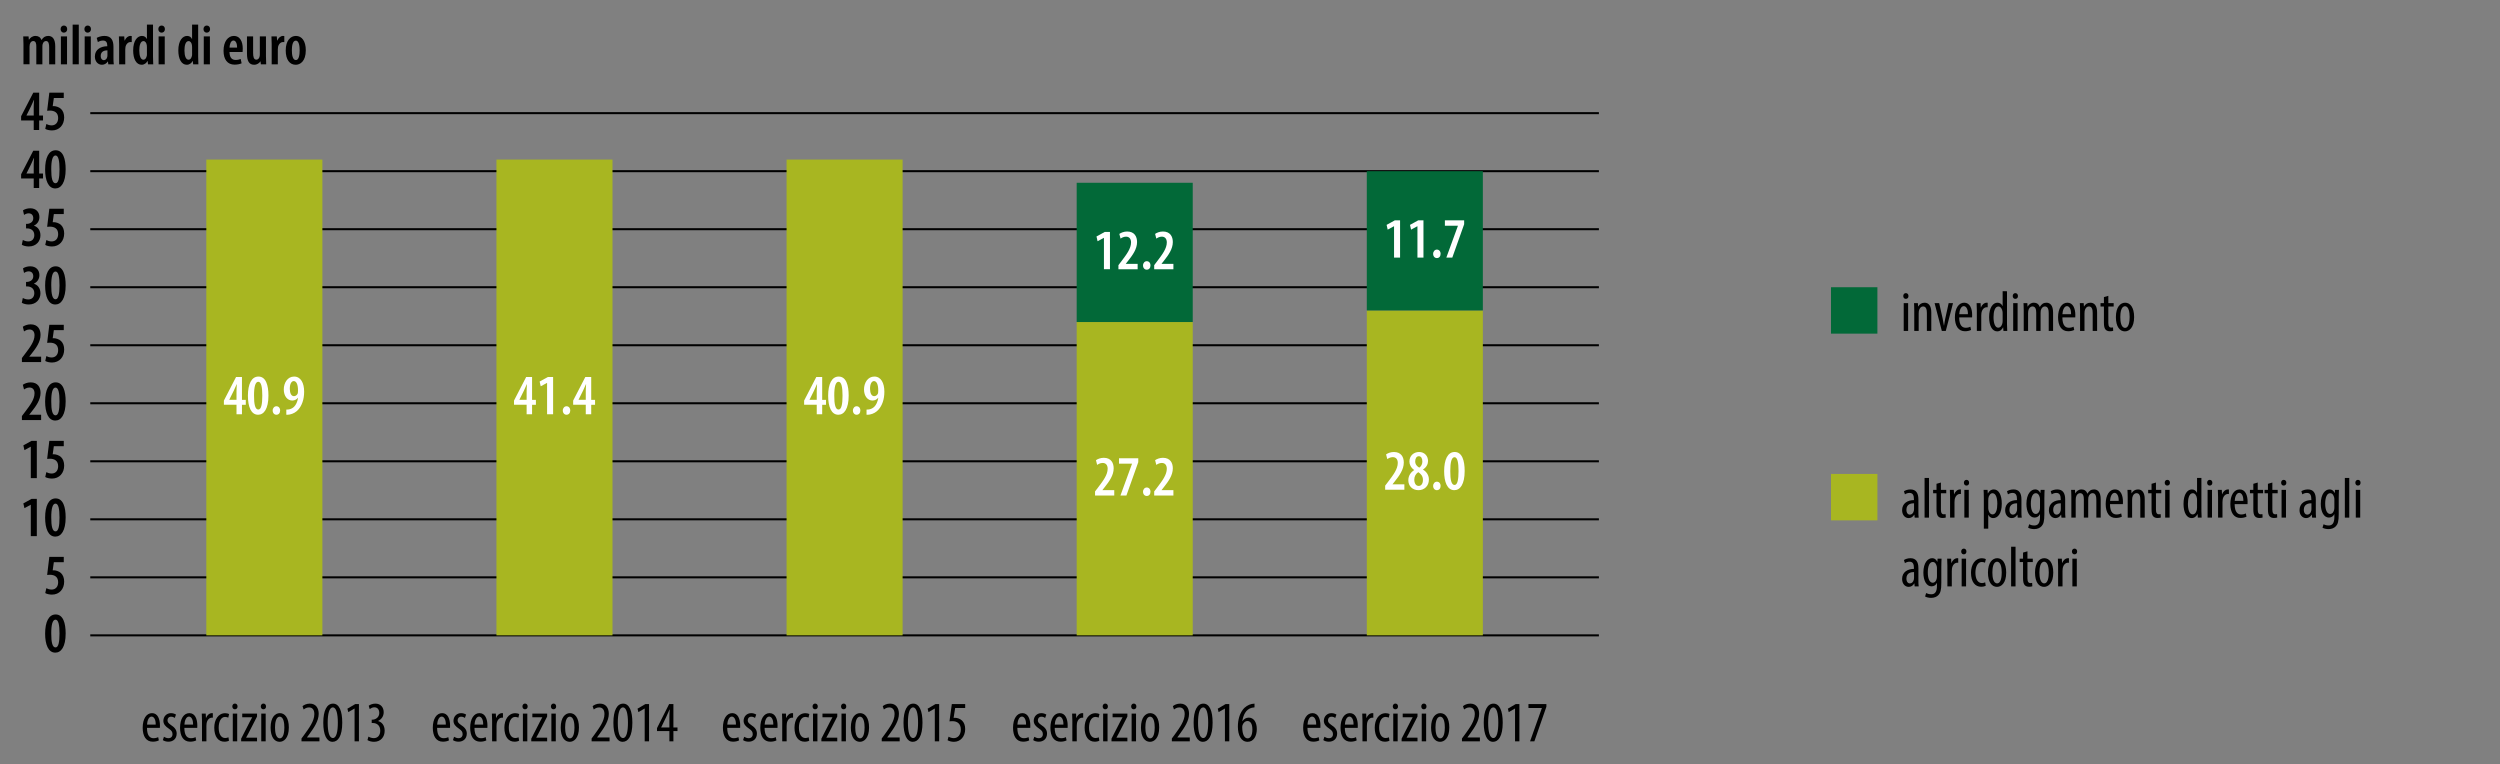 <?xml version="1.0" encoding="utf-8"?>
<!-- Generator: Adobe Illustrator 16.0.0, SVG Export Plug-In . SVG Version: 6.00 Build 0)  -->
<!DOCTYPE svg PUBLIC "-//W3C//DTD SVG 1.0//EN" "http://www.w3.org/TR/2001/REC-SVG-20010904/DTD/svg10.dtd">
<svg version="1.0" id="Layer_1" xmlns="http://www.w3.org/2000/svg" xmlns:xlink="http://www.w3.org/1999/xlink" x="0px" y="0px"
	 width="916px" height="280px" viewBox="0 0 610.667 186.667" enable-background="new 0 0 610.667 186.667"
	 xml:space="preserve">
<rect x="0" y="0" width="610.667" height="186.667" fill="#808080" stroke="none"/>
<line fill="none" stroke="#000000" stroke-width="0.5" stroke-miterlimit="10" x1="22.053" y1="141.024" x2="390.557" y2="141.024"/>
<line fill="none" stroke="#000000" stroke-width="0.5" stroke-miterlimit="10" x1="22.053" y1="126.851" x2="390.557" y2="126.851"/>
<line fill="none" stroke="#000000" stroke-width="0.5" stroke-miterlimit="10" x1="22.053" y1="112.678" x2="390.557" y2="112.678"/>
<line fill="none" stroke="#000000" stroke-width="0.5" stroke-miterlimit="10" x1="22.053" y1="98.504" x2="390.557" y2="98.504"/>
<line fill="none" stroke="#000000" stroke-width="0.5" stroke-miterlimit="10" x1="22.053" y1="84.331" x2="390.557" y2="84.331"/>
<line fill="none" stroke="#000000" stroke-width="0.5" stroke-miterlimit="10" x1="22.053" y1="70.158" x2="390.557" y2="70.158"/>
<line fill="none" stroke="#000000" stroke-width="0.5" stroke-miterlimit="10" x1="22.053" y1="55.985" x2="390.557" y2="55.985"/>
<line fill="none" stroke="#000000" stroke-width="0.5" stroke-miterlimit="10" x1="22.053" y1="41.812" x2="390.557" y2="41.812"/>
<line fill="none" stroke="#000000" stroke-width="0.5" stroke-miterlimit="10" x1="22.053" y1="27.638" x2="390.557" y2="27.638"/>
<line fill="none" stroke="#000000" stroke-width="0.5" stroke-miterlimit="10" x1="22.053" y1="155.197" x2="390.557" y2="155.197"/>
<g>
	<path d="M13.501,159.418c-1.723,0-2.479-2.003-2.479-4.636c0-2.83,0.869-4.692,2.578-4.692c1.821,0,2.437,2.129,2.437,4.636
		c0,3.292-1.121,4.692-2.521,4.692H13.501z M13.571,158.144c0.701,0,0.967-1.261,0.967-3.39c0-2.045-0.252-3.39-0.98-3.39
		c-0.714,0-1.051,1.233-1.037,3.39c-0.014,2.171,0.294,3.39,1.037,3.39H13.571z"/>
</g>
<rect x="447.25" y="70.158" fill="#026938" width="11.338" height="11.338"/>
<g>
	<path d="M466.177,72.301c0.014,0.42-0.252,0.701-0.658,0.701c-0.35,0-0.616-0.28-0.616-0.701c0-0.42,0.28-0.7,0.63-0.7
		C465.925,71.601,466.177,71.881,466.177,72.301z M465.015,80.832v-6.78h1.078v6.78H465.015z"/>
	<path d="M467.59,75.803c0-0.798-0.042-1.205-0.056-1.751h0.938l0.057,0.813h0.028c0.294-0.546,0.841-0.924,1.555-0.924
		c0.938,0,1.639,0.7,1.639,2.339v4.552h-1.079v-4.37c0-0.799-0.153-1.611-0.938-1.611c-0.449,0-0.883,0.378-1.023,1.107
		c-0.027,0.168-0.041,0.378-0.041,0.602v4.272h-1.079V75.803z"/>
	<path d="M473.681,74.052l0.854,3.81c0.099,0.462,0.211,1.064,0.295,1.653h0.041c0.07-0.56,0.183-1.134,0.281-1.653l0.84-3.81h1.064
		l-1.765,6.78h-0.966l-1.766-6.78H473.681z"/>
	<path d="M478.566,77.54c0.015,2.073,0.827,2.521,1.61,2.521c0.463,0,0.855-0.112,1.121-0.266l0.168,0.798
		c-0.378,0.21-0.952,0.322-1.484,0.322c-1.625,0-2.465-1.331-2.465-3.404c0-2.199,0.924-3.572,2.283-3.572
		c1.387,0,1.933,1.457,1.933,2.998c0,0.252,0,0.434-0.015,0.602H478.566z M480.696,76.741c0.027-1.358-0.49-1.961-1.01-1.961
		c-0.699,0-1.064,1.037-1.105,1.961H480.696z"/>
	<path d="M482.878,75.803c0-0.574-0.042-1.247-0.056-1.751h0.966l0.057,1.065h0.027c0.225-0.645,0.799-1.177,1.43-1.177
		c0.084,0,0.154,0.014,0.224,0.014v1.107c-0.069-0.014-0.14-0.014-0.224-0.014c-0.687,0-1.191,0.63-1.303,1.415
		c-0.028,0.182-0.043,0.392-0.043,0.616v3.754h-1.078V75.803z"/>
	<path d="M490.244,71.138v8.068c0,0.462,0.042,1.233,0.056,1.625h-0.924l-0.07-0.854h-0.042c-0.224,0.49-0.7,0.967-1.415,0.967
		c-1.148,0-1.975-1.247-1.975-3.474c0-2.409,0.994-3.53,2.045-3.53c0.49,0,0.967,0.238,1.232,0.813h0.028v-3.614H490.244z
		 M489.18,76.629c0-0.14,0-0.294-0.015-0.448c-0.069-0.701-0.49-1.317-1.008-1.317c-0.896,0-1.205,1.247-1.205,2.605
		c0,1.429,0.364,2.578,1.148,2.578c0.337,0,0.799-0.182,1.037-1.163c0.027-0.126,0.042-0.28,0.042-0.448V76.629z"/>
	<path d="M492.917,72.301c0.014,0.42-0.252,0.701-0.658,0.701c-0.351,0-0.617-0.28-0.617-0.701c0-0.42,0.28-0.7,0.631-0.7
		C492.665,71.601,492.917,71.881,492.917,72.301z M491.754,80.832v-6.78h1.079v6.78H491.754z"/>
	<path d="M494.329,75.803c0-0.798-0.041-1.205-0.056-1.751h0.938l0.057,0.84h0.027c0.295-0.546,0.813-0.952,1.527-0.952
		c0.63,0,1.162,0.308,1.414,1.037h0.028c0.183-0.336,0.421-0.603,0.673-0.771c0.266-0.182,0.588-0.266,0.938-0.266
		c0.911,0,1.625,0.672,1.625,2.395v4.497h-1.064v-4.244c0-0.883-0.125-1.737-0.952-1.737c-0.448,0-0.841,0.378-0.995,1.009
		c-0.027,0.182-0.041,0.392-0.041,0.616v4.356h-1.064v-4.44c0-0.756-0.141-1.541-0.939-1.541c-0.434,0-0.882,0.378-1.008,1.093
		c-0.028,0.182-0.043,0.378-0.043,0.588v4.3h-1.064V75.803z"/>
	<path d="M503.767,77.54c0.014,2.073,0.826,2.521,1.61,2.521c0.462,0,0.854-0.112,1.12-0.266l0.169,0.798
		c-0.378,0.21-0.952,0.322-1.485,0.322c-1.625,0-2.465-1.331-2.465-3.404c0-2.199,0.924-3.572,2.283-3.572
		c1.387,0,1.934,1.457,1.934,2.998c0,0.252,0,0.434-0.015,0.602H503.767z M505.896,76.741c0.027-1.358-0.49-1.961-1.009-1.961
		c-0.7,0-1.064,1.037-1.106,1.961H505.896z"/>
	<path d="M508.092,75.803c0-0.798-0.042-1.205-0.056-1.751h0.938l0.057,0.813h0.028c0.294-0.546,0.841-0.924,1.555-0.924
		c0.938,0,1.639,0.7,1.639,2.339v4.552h-1.079v-4.37c0-0.799-0.153-1.611-0.938-1.611c-0.449,0-0.883,0.378-1.023,1.107
		c-0.027,0.168-0.041,0.378-0.041,0.602v4.272h-1.079V75.803z"/>
	<path d="M514.995,72.259v1.793h1.303v0.827h-1.303v4.02c0,0.882,0.322,1.121,0.714,1.121c0.168,0,0.308-0.014,0.435-0.042
		l0.041,0.827c-0.195,0.07-0.447,0.112-0.798,0.112c-0.421,0-0.798-0.112-1.064-0.406c-0.267-0.308-0.406-0.771-0.406-1.709v-3.922
		h-0.827v-0.827h0.827v-1.485L514.995,72.259z"/>
	<path d="M521.296,77.442c0,2.619-1.219,3.502-2.255,3.502c-1.219,0-2.199-1.107-2.199-3.488c0-2.479,1.106-3.516,2.269-3.516
		C520.315,73.94,521.296,75.074,521.296,77.442z M517.921,77.442c0,1.121,0.195,2.647,1.176,2.647c0.925,0,1.107-1.597,1.107-2.647
		c0-1.037-0.183-2.634-1.135-2.634C518.103,74.808,517.921,76.405,517.921,77.442z"/>
</g>
<rect x="447.25" y="115.767" fill="#A8B621" width="11.338" height="11.339"/>
<g>
	<path d="M467.689,126.44l-0.069-0.714h-0.043c-0.294,0.518-0.77,0.827-1.344,0.827c-0.911,0-1.611-0.771-1.611-1.933
		c0-1.695,1.359-2.452,2.886-2.465v-0.21c0-0.91-0.225-1.541-1.079-1.541c-0.42,0-0.799,0.14-1.12,0.35l-0.238-0.756
		c0.28-0.21,0.911-0.448,1.583-0.448c1.358,0,1.947,0.896,1.947,2.423v2.927c0,0.519,0,1.107,0.07,1.541H467.689z M467.536,122.938
		c-0.561,0-1.863,0.098-1.863,1.569c0,0.882,0.447,1.205,0.826,1.205c0.477,0,0.883-0.35,1.009-1.022
		c0.028-0.126,0.028-0.266,0.028-0.378V122.938z"/>
	<path d="M470.11,116.747h1.078v9.693h-1.078V116.747z"/>
	<path d="M474.101,117.868v1.793h1.303v0.827h-1.303v4.02c0,0.882,0.322,1.121,0.715,1.121c0.168,0,0.309-0.014,0.434-0.042
		l0.043,0.827c-0.196,0.07-0.449,0.112-0.799,0.112c-0.42,0-0.799-0.112-1.064-0.406c-0.266-0.308-0.406-0.771-0.406-1.709v-3.922
		h-0.826v-0.827h0.826v-1.485L474.101,117.868z"/>
	<path d="M476.34,121.412c0-0.574-0.042-1.247-0.056-1.751h0.967l0.056,1.065h0.028c0.224-0.645,0.798-1.177,1.428-1.177
		c0.085,0,0.154,0.014,0.225,0.014v1.107c-0.07-0.014-0.14-0.014-0.225-0.014c-0.686,0-1.189,0.63-1.303,1.415
		c-0.027,0.182-0.041,0.392-0.041,0.616v3.754h-1.079V121.412z"/>
	<path d="M480.988,117.91c0.015,0.42-0.252,0.701-0.658,0.701c-0.351,0-0.616-0.28-0.616-0.701c0-0.42,0.279-0.7,0.631-0.7
		C480.736,117.209,480.988,117.49,480.988,117.91z M479.825,126.44v-6.78h1.079v6.78H479.825z"/>
	<path d="M484.585,121.776c0-1.037-0.042-1.639-0.056-2.115h0.966l0.057,0.869h0.027c0.365-0.729,0.896-0.98,1.43-0.98
		c1.176,0,1.961,1.261,1.961,3.488c0,2.507-1.037,3.516-2.102,3.516c-0.63,0-0.994-0.406-1.176-0.785h-0.029v3.362h-1.078V121.776z
		 M485.663,123.947c0,0.21,0,0.406,0.043,0.56c0.21,0.967,0.7,1.149,0.994,1.149c0.896,0,1.177-1.233,1.177-2.605
		c0-1.401-0.336-2.578-1.19-2.578c-0.49,0-0.925,0.616-0.994,1.233c-0.029,0.168-0.029,0.336-0.029,0.518V123.947z"/>
	<path d="M492.86,126.44l-0.07-0.714h-0.041c-0.295,0.518-0.771,0.827-1.346,0.827c-0.91,0-1.61-0.771-1.61-1.933
		c0-1.695,1.358-2.452,2.886-2.465v-0.21c0-0.91-0.225-1.541-1.078-1.541c-0.421,0-0.799,0.14-1.121,0.35l-0.238-0.756
		c0.28-0.21,0.91-0.448,1.583-0.448c1.358,0,1.946,0.896,1.946,2.423v2.927c0,0.519,0,1.107,0.07,1.541H492.86z M492.706,122.938
		c-0.561,0-1.863,0.098-1.863,1.569c0,0.882,0.449,1.205,0.827,1.205c0.476,0,0.882-0.35,1.009-1.022
		c0.027-0.126,0.027-0.266,0.027-0.378V122.938z"/>
	<path d="M499.428,119.661c-0.015,0.477-0.056,1.079-0.056,2.115v3.796c0,1.779-0.225,2.452-0.673,2.942
		c-0.406,0.462-1.051,0.729-1.808,0.729c-0.574,0-1.134-0.14-1.484-0.336l0.252-0.84c0.267,0.14,0.715,0.294,1.262,0.294
		c0.854,0,1.387-0.532,1.387-2.073V125.6h-0.029c-0.237,0.532-0.728,0.826-1.303,0.826c-1.204,0-1.988-1.358-1.988-3.348
		c0-2.493,1.135-3.53,2.129-3.53c0.729,0,1.064,0.476,1.261,0.882h0.028l0.056-0.771H499.428z M498.308,122
		c0-0.168-0.015-0.35-0.057-0.49c-0.126-0.462-0.364-1.037-0.98-1.037c-0.785,0-1.205,1.051-1.205,2.549
		c0,1.737,0.547,2.521,1.205,2.521c0.322,0,0.742-0.154,0.967-0.966c0.056-0.21,0.07-0.42,0.07-0.617V122z"/>
	<path d="M503.542,126.44l-0.069-0.714h-0.042c-0.294,0.518-0.771,0.827-1.345,0.827c-0.911,0-1.61-0.771-1.61-1.933
		c0-1.695,1.358-2.452,2.885-2.465v-0.21c0-0.91-0.224-1.541-1.078-1.541c-0.42,0-0.799,0.14-1.121,0.35l-0.238-0.756
		c0.281-0.21,0.911-0.448,1.584-0.448c1.357,0,1.946,0.896,1.946,2.423v2.927c0,0.519,0,1.107,0.07,1.541H503.542z M503.389,122.938
		c-0.561,0-1.863,0.098-1.863,1.569c0,0.882,0.448,1.205,0.827,1.205c0.476,0,0.882-0.35,1.008-1.022
		c0.028-0.126,0.028-0.266,0.028-0.378V122.938z"/>
	<path d="M505.964,121.412c0-0.798-0.043-1.205-0.057-1.751h0.938l0.056,0.84h0.029c0.293-0.546,0.812-0.952,1.526-0.952
		c0.63,0,1.163,0.308,1.415,1.037h0.027c0.182-0.336,0.42-0.603,0.672-0.771c0.267-0.182,0.589-0.266,0.939-0.266
		c0.91,0,1.625,0.672,1.625,2.395v4.497h-1.064v-4.244c0-0.883-0.127-1.737-0.953-1.737c-0.448,0-0.84,0.378-0.994,1.009
		c-0.028,0.182-0.043,0.392-0.043,0.616v4.356h-1.064V122c0-0.756-0.14-1.541-0.938-1.541c-0.435,0-0.883,0.378-1.01,1.093
		c-0.027,0.182-0.041,0.378-0.041,0.588v4.3h-1.064V121.412z"/>
	<path d="M515.399,123.148c0.014,2.073,0.826,2.521,1.611,2.521c0.462,0,0.854-0.112,1.12-0.266l0.169,0.798
		c-0.379,0.21-0.953,0.322-1.485,0.322c-1.625,0-2.466-1.331-2.466-3.404c0-2.199,0.925-3.572,2.283-3.572
		c1.387,0,1.934,1.457,1.934,2.998c0,0.252,0,0.434-0.014,0.602H515.399z M517.528,122.35c0.028-1.358-0.49-1.961-1.008-1.961
		c-0.701,0-1.064,1.037-1.107,1.961H517.528z"/>
	<path d="M519.726,121.412c0-0.798-0.043-1.205-0.057-1.751h0.938l0.056,0.813h0.029c0.293-0.546,0.84-0.924,1.555-0.924
		c0.938,0,1.639,0.7,1.639,2.339v4.552h-1.079v-4.37c0-0.799-0.153-1.611-0.938-1.611c-0.448,0-0.883,0.378-1.022,1.107
		c-0.028,0.168-0.042,0.378-0.042,0.602v4.272h-1.078V121.412z"/>
	<path d="M526.628,117.868v1.793h1.303v0.827h-1.303v4.02c0,0.882,0.322,1.121,0.715,1.121c0.168,0,0.308-0.014,0.434-0.042
		l0.042,0.827c-0.196,0.07-0.448,0.112-0.798,0.112c-0.421,0-0.799-0.112-1.064-0.406c-0.267-0.308-0.406-0.771-0.406-1.709v-3.922
		h-0.827v-0.827h0.827v-1.485L526.628,117.868z"/>
	<path d="M530.044,117.91c0.014,0.42-0.252,0.701-0.658,0.701c-0.351,0-0.617-0.28-0.617-0.701c0-0.42,0.28-0.7,0.631-0.7
		C529.792,117.209,530.044,117.49,530.044,117.91z M528.881,126.44v-6.78h1.079v6.78H528.881z"/>
	<path d="M537.73,116.747v8.068c0,0.462,0.042,1.233,0.056,1.625h-0.924l-0.07-0.854h-0.042c-0.224,0.49-0.7,0.967-1.415,0.967
		c-1.148,0-1.975-1.247-1.975-3.474c0-2.409,0.994-3.53,2.045-3.53c0.49,0,0.967,0.238,1.232,0.813h0.028v-3.614H537.73z
		 M536.666,122.238c0-0.14,0-0.294-0.015-0.448c-0.069-0.701-0.49-1.317-1.008-1.317c-0.896,0-1.205,1.247-1.205,2.605
		c0,1.429,0.364,2.578,1.148,2.578c0.337,0,0.799-0.182,1.037-1.163c0.027-0.126,0.042-0.28,0.042-0.448V122.238z"/>
	<path d="M540.403,117.91c0.014,0.42-0.252,0.701-0.658,0.701c-0.351,0-0.617-0.28-0.617-0.701c0-0.42,0.28-0.7,0.631-0.7
		C540.151,117.209,540.403,117.49,540.403,117.91z M539.24,126.44v-6.78h1.079v6.78H539.24z"/>
	<path d="M541.802,121.412c0-0.574-0.042-1.247-0.056-1.751h0.966l0.057,1.065h0.027c0.225-0.645,0.799-1.177,1.43-1.177
		c0.084,0,0.154,0.014,0.224,0.014v1.107c-0.069-0.014-0.14-0.014-0.224-0.014c-0.687,0-1.191,0.63-1.303,1.415
		c-0.028,0.182-0.043,0.392-0.043,0.616v3.754h-1.078V121.412z"/>
	<path d="M545.849,123.148c0.014,2.073,0.826,2.521,1.61,2.521c0.462,0,0.854-0.112,1.12-0.266l0.169,0.798
		c-0.378,0.21-0.952,0.322-1.485,0.322c-1.625,0-2.465-1.331-2.465-3.404c0-2.199,0.924-3.572,2.283-3.572
		c1.387,0,1.934,1.457,1.934,2.998c0,0.252,0,0.434-0.015,0.602H545.849z M547.978,122.35c0.027-1.358-0.49-1.961-1.009-1.961
		c-0.7,0-1.064,1.037-1.106,1.961H547.978z"/>
	<path d="M551.491,117.868v1.793h1.303v0.827h-1.303v4.02c0,0.882,0.322,1.121,0.714,1.121c0.168,0,0.308-0.014,0.435-0.042
		l0.041,0.827c-0.195,0.07-0.447,0.112-0.798,0.112c-0.421,0-0.798-0.112-1.064-0.406c-0.267-0.308-0.406-0.771-0.406-1.709v-3.922
		h-0.827v-0.827h0.827v-1.485L551.491,117.868z"/>
	<path d="M555.061,117.868v1.793h1.303v0.827h-1.303v4.02c0,0.882,0.322,1.121,0.714,1.121c0.168,0,0.309-0.014,0.435-0.042
		l0.042,0.827c-0.195,0.07-0.448,0.112-0.799,0.112c-0.42,0-0.798-0.112-1.064-0.406c-0.266-0.308-0.406-0.771-0.406-1.709v-3.922
		h-0.826v-0.827h0.826v-1.485L555.061,117.868z"/>
	<path d="M558.476,117.91c0.015,0.42-0.252,0.701-0.658,0.701c-0.35,0-0.615-0.28-0.615-0.701c0-0.42,0.279-0.7,0.63-0.7
		C558.224,117.209,558.476,117.49,558.476,117.91z M557.313,126.44v-6.78h1.078v6.78H557.313z"/>
	<path d="M564.763,126.44l-0.07-0.714h-0.042c-0.294,0.518-0.771,0.827-1.345,0.827c-0.91,0-1.611-0.771-1.611-1.933
		c0-1.695,1.359-2.452,2.886-2.465v-0.21c0-0.91-0.224-1.541-1.078-1.541c-0.421,0-0.799,0.14-1.12,0.35l-0.238-0.756
		c0.279-0.21,0.91-0.448,1.582-0.448c1.359,0,1.947,0.896,1.947,2.423v2.927c0,0.519,0,1.107,0.07,1.541H564.763z M564.608,122.938
		c-0.561,0-1.863,0.098-1.863,1.569c0,0.882,0.448,1.205,0.826,1.205c0.477,0,0.883-0.35,1.009-1.022
		c0.028-0.126,0.028-0.266,0.028-0.378V122.938z"/>
	<path d="M571.329,119.661c-0.014,0.477-0.056,1.079-0.056,2.115v3.796c0,1.779-0.224,2.452-0.673,2.942
		c-0.406,0.462-1.051,0.729-1.807,0.729c-0.574,0-1.135-0.14-1.484-0.336l0.252-0.84c0.266,0.14,0.715,0.294,1.261,0.294
		c0.854,0,1.387-0.532,1.387-2.073V125.6h-0.028c-0.238,0.532-0.729,0.826-1.303,0.826c-1.205,0-1.988-1.358-1.988-3.348
		c0-2.493,1.134-3.53,2.129-3.53c0.729,0,1.064,0.476,1.26,0.882h0.028l0.056-0.771H571.329z M570.209,122
		c0-0.168-0.015-0.35-0.056-0.49c-0.127-0.462-0.365-1.037-0.98-1.037c-0.785,0-1.205,1.051-1.205,2.549
		c0,1.737,0.546,2.521,1.205,2.521c0.322,0,0.742-0.154,0.966-0.966c0.056-0.21,0.07-0.42,0.07-0.617V122z"/>
	<path d="M572.769,116.747h1.079v9.693h-1.079V116.747z"/>
	<path d="M576.605,117.91c0.015,0.42-0.252,0.701-0.658,0.701c-0.351,0-0.616-0.28-0.616-0.701c0-0.42,0.279-0.7,0.631-0.7
		C576.354,117.209,576.605,117.49,576.605,117.91z M575.442,126.44v-6.78h1.079v6.78H575.442z"/>
	<path d="M467.689,143.24l-0.069-0.714h-0.043c-0.294,0.518-0.77,0.827-1.344,0.827c-0.911,0-1.611-0.771-1.611-1.933
		c0-1.695,1.359-2.452,2.886-2.465v-0.21c0-0.91-0.225-1.541-1.079-1.541c-0.42,0-0.799,0.14-1.12,0.35l-0.238-0.756
		c0.28-0.21,0.911-0.448,1.583-0.448c1.358,0,1.947,0.896,1.947,2.423v2.927c0,0.519,0,1.107,0.07,1.541H467.689z M467.536,139.738
		c-0.561,0-1.863,0.098-1.863,1.569c0,0.882,0.447,1.205,0.826,1.205c0.477,0,0.883-0.35,1.009-1.022
		c0.028-0.126,0.028-0.266,0.028-0.378V139.738z"/>
	<path d="M474.257,136.46c-0.014,0.477-0.057,1.079-0.057,2.115v3.796c0,1.779-0.224,2.452-0.672,2.942
		c-0.406,0.462-1.051,0.729-1.807,0.729c-0.574,0-1.135-0.14-1.485-0.336l0.253-0.84c0.266,0.14,0.714,0.294,1.26,0.294
		c0.854,0,1.387-0.532,1.387-2.073V142.4h-0.027c-0.238,0.532-0.729,0.826-1.303,0.826c-1.205,0-1.989-1.358-1.989-3.348
		c0-2.493,1.134-3.53,2.129-3.53c0.729,0,1.064,0.476,1.261,0.882h0.027l0.057-0.771H474.257z M473.136,138.8
		c0-0.168-0.014-0.35-0.056-0.49c-0.126-0.462-0.364-1.037-0.98-1.037c-0.784,0-1.204,1.051-1.204,2.549
		c0,1.737,0.545,2.521,1.204,2.521c0.322,0,0.742-0.154,0.966-0.966c0.057-0.21,0.07-0.42,0.07-0.617V138.8z"/>
	<path d="M475.683,138.211c0-0.574-0.043-1.247-0.057-1.751h0.967l0.057,1.065h0.027c0.225-0.645,0.799-1.177,1.429-1.177
		c0.084,0,0.154,0.014,0.224,0.014v1.107c-0.069-0.014-0.14-0.014-0.224-0.014c-0.687,0-1.19,0.63-1.303,1.415
		c-0.028,0.182-0.042,0.392-0.042,0.616v3.754h-1.078V138.211z"/>
	<path d="M480.331,134.709c0.014,0.42-0.252,0.701-0.658,0.701c-0.351,0-0.617-0.28-0.617-0.701c0-0.42,0.28-0.7,0.631-0.7
		C480.079,134.009,480.331,134.29,480.331,134.709z M479.168,143.24v-6.78h1.079v6.78H479.168z"/>
	<path d="M485.05,143.072c-0.238,0.14-0.645,0.252-1.121,0.252c-1.484,0-2.479-1.19-2.479-3.432c0-1.947,0.98-3.53,2.675-3.53
		c0.364,0,0.757,0.098,0.952,0.21l-0.21,0.882c-0.14-0.07-0.42-0.182-0.771-0.182c-1.078,0-1.568,1.289-1.568,2.62
		c0,1.583,0.602,2.535,1.597,2.535c0.294,0,0.532-0.07,0.784-0.182L485.05,143.072z"/>
	<path d="M490.048,139.851c0,2.619-1.219,3.502-2.255,3.502c-1.219,0-2.199-1.107-2.199-3.488c0-2.479,1.106-3.516,2.269-3.516
		C489.067,136.349,490.048,137.483,490.048,139.851z M486.673,139.851c0,1.121,0.195,2.647,1.176,2.647
		c0.925,0,1.107-1.597,1.107-2.647c0-1.037-0.183-2.634-1.135-2.634C486.854,137.217,486.673,138.814,486.673,139.851z"/>
	<path d="M491.249,133.547h1.079v9.693h-1.079V133.547z"/>
	<path d="M495.24,134.667v1.793h1.303v0.827h-1.303v4.02c0,0.882,0.322,1.121,0.714,1.121c0.168,0,0.309-0.014,0.435-0.042
		l0.042,0.827c-0.195,0.07-0.448,0.112-0.799,0.112c-0.42,0-0.798-0.112-1.064-0.406c-0.266-0.308-0.406-0.771-0.406-1.709v-3.922
		h-0.826v-0.827h0.826v-1.485L495.24,134.667z"/>
	<path d="M501.542,139.851c0,2.619-1.219,3.502-2.256,3.502c-1.219,0-2.199-1.107-2.199-3.488c0-2.479,1.107-3.516,2.27-3.516
		C500.562,136.349,501.542,137.483,501.542,139.851z M498.166,139.851c0,1.121,0.196,2.647,1.177,2.647
		c0.924,0,1.106-1.597,1.106-2.647c0-1.037-0.183-2.634-1.135-2.634C498.349,137.217,498.166,138.814,498.166,139.851z"/>
	<path d="M502.729,138.211c0-0.574-0.043-1.247-0.057-1.751h0.967l0.057,1.065h0.027c0.225-0.645,0.799-1.177,1.429-1.177
		c0.084,0,0.154,0.014,0.224,0.014v1.107c-0.069-0.014-0.14-0.014-0.224-0.014c-0.687,0-1.19,0.63-1.303,1.415
		c-0.028,0.182-0.042,0.392-0.042,0.616v3.754h-1.078V138.211z"/>
	<path d="M507.378,134.709c0.014,0.42-0.252,0.701-0.658,0.701c-0.351,0-0.617-0.28-0.617-0.701c0-0.42,0.28-0.7,0.631-0.7
		C507.126,134.009,507.378,134.29,507.378,134.709z M506.215,143.24v-6.78h1.079v6.78H506.215z"/>
</g>
<g>
	<path d="M5.352,88.44v-0.995l0.841-1.106c1.134-1.499,2.241-2.956,2.241-4.44c0-0.854-0.42-1.415-1.219-1.415
		c-0.617,0-1.065,0.294-1.345,0.477l-0.294-1.148c0.364-0.267,1.079-0.588,1.905-0.588c1.779,0,2.423,1.232,2.423,2.577
		c0,1.709-1.093,3.208-2.171,4.566l-0.574,0.729v0.028h2.886v1.317H5.352z"/>
	<path d="M15.575,80.638h-2.423l-0.28,1.989c0.098-0.014,0.196-0.014,0.308-0.014c0.434,0.014,1.219,0.21,1.723,0.687
		c0.49,0.476,0.77,1.163,0.77,2.087c0,1.793-1.148,3.166-2.983,3.166c-0.603,0-1.275-0.154-1.639-0.378l0.266-1.19
		c0.308,0.168,0.798,0.336,1.289,0.336c0.911,0,1.597-0.63,1.597-1.793c0-1.331-0.896-1.821-2.017-1.821
		c-0.28,0-0.49,0.014-0.672,0.042l0.532-4.413h3.53V80.638z"/>
</g>
<rect x="50.399" y="38.977" fill="#A8B621" width="28.346" height="116.22"/>
<g>
	<path d="M5.731,10.805c0-0.77-0.028-1.316-0.056-1.919h1.303l0.07,0.813h0.028c0.322-0.518,0.882-0.924,1.597-0.924
		c0.7,0,1.205,0.336,1.457,0.98h0.028c0.168-0.294,0.42-0.561,0.672-0.729c0.28-0.168,0.602-0.252,0.953-0.252
		c1.092,0,1.709,0.84,1.709,2.521v4.413h-1.485v-4.132c0-0.826-0.112-1.555-0.771-1.555c-0.392,0-0.701,0.294-0.827,0.798
		c-0.042,0.14-0.056,0.336-0.056,0.546v4.342H8.869v-4.371c0-0.602-0.084-1.316-0.756-1.316c-0.364,0-0.715,0.28-0.841,0.826
		c-0.028,0.154-0.056,0.351-0.056,0.546v4.314H5.731V10.805z"/>
	<path d="M15.588,7.976c-0.435,0-0.785-0.351-0.785-0.869c0-0.532,0.364-0.869,0.798-0.869c0.477,0,0.813,0.336,0.813,0.869
		c0,0.518-0.336,0.869-0.813,0.869H15.588z M14.874,15.708V8.886h1.499v6.822H14.874z"/>
	<path d="M17.743,6.015h1.499v9.693h-1.499V6.015z"/>
	<path d="M21.397,7.976c-0.435,0-0.785-0.351-0.785-0.869c0-0.532,0.364-0.869,0.798-0.869c0.477,0,0.813,0.336,0.813,0.869
		c0,0.518-0.336,0.869-0.813,0.869H21.397z M20.683,15.708V8.886h1.499v6.822H20.683z"/>
	<path d="M27.713,14.153c0,0.532,0.014,1.106,0.084,1.555h-1.345l-0.084-0.687H26.34c-0.351,0.519-0.854,0.798-1.443,0.798
		c-0.98,0-1.723-0.812-1.723-2.017c0-1.751,1.485-2.494,3.026-2.508v-0.182c0-0.715-0.28-1.205-1.023-1.205
		c-0.49,0-0.896,0.14-1.274,0.378l-0.28-1.022c0.336-0.21,1.051-0.49,1.877-0.49c1.765,0,2.213,1.205,2.213,2.661V14.153z
		 M26.242,12.29c-0.588,0.014-1.639,0.168-1.639,1.359c0,0.771,0.406,1.051,0.743,1.051c0.378,0,0.728-0.252,0.854-0.785
		c0.028-0.098,0.042-0.224,0.042-0.35V12.29z"/>
	<path d="M29.097,10.805c0-0.63-0.028-1.345-0.056-1.919h1.303l0.084,1.022h0.042c0.266-0.686,0.827-1.134,1.387-1.134
		c0.14,0,0.224,0.014,0.322,0.028v1.485c-0.098-0.014-0.196-0.014-0.322-0.014c-0.518,0-1.037,0.435-1.205,1.177
		c-0.028,0.154-0.056,0.392-0.056,0.645v3.614h-1.499V10.805z"/>
	<path d="M37.373,6.015v7.844c0,0.561,0.028,1.331,0.056,1.849h-1.274l-0.098-0.813h-0.042c-0.224,0.49-0.756,0.924-1.415,0.924
		c-1.331,0-2.073-1.442-2.073-3.501c0-2.396,1.037-3.544,2.143-3.544c0.56,0,0.966,0.266,1.19,0.742h0.028V6.015H37.373z
		 M35.888,11.492c0-0.126,0-0.28-0.028-0.42c-0.056-0.546-0.364-1.036-0.813-1.036c-0.756,0-1.022,1.079-1.022,2.297
		c0,1.373,0.364,2.255,0.995,2.255c0.28,0,0.63-0.14,0.813-0.854c0.042-0.112,0.056-0.266,0.056-0.434V11.492z"/>
	<path d="M39.457,7.976c-0.435,0-0.785-0.351-0.785-0.869c0-0.532,0.364-0.869,0.798-0.869c0.477,0,0.813,0.336,0.813,0.869
		c0,0.518-0.336,0.869-0.813,0.869H39.457z M38.742,15.708V8.886h1.499v6.822H38.742z"/>
	<path d="M48.404,6.015v7.844c0,0.561,0.028,1.331,0.056,1.849h-1.274l-0.098-0.813h-0.042c-0.224,0.49-0.756,0.924-1.415,0.924
		c-1.331,0-2.073-1.442-2.073-3.501c0-2.396,1.037-3.544,2.143-3.544c0.56,0,0.966,0.266,1.19,0.742h0.028V6.015H48.404z
		 M46.919,11.492c0-0.126,0-0.28-0.028-0.42c-0.056-0.546-0.364-1.036-0.813-1.036c-0.756,0-1.022,1.079-1.022,2.297
		c0,1.373,0.364,2.255,0.995,2.255c0.28,0,0.63-0.14,0.813-0.854c0.042-0.112,0.056-0.266,0.056-0.434V11.492z"/>
	<path d="M50.488,7.976c-0.435,0-0.785-0.351-0.785-0.869c0-0.532,0.364-0.869,0.798-0.869c0.477,0,0.813,0.336,0.813,0.869
		c0,0.518-0.336,0.869-0.813,0.869H50.488z M49.773,15.708V8.886h1.499v6.822H49.773z"/>
	<path d="M56.06,12.696c0.014,1.527,0.714,1.947,1.513,1.947c0.504,0,0.924-0.112,1.219-0.238l0.224,1.064
		c-0.434,0.196-1.093,0.322-1.709,0.322c-1.765,0-2.704-1.274-2.704-3.39c0-2.255,1.079-3.628,2.536-3.628
		c1.429,0,2.157,1.303,2.157,3.124c0,0.392-0.014,0.616-0.042,0.798H56.06z M57.909,11.632c0.014-1.093-0.351-1.737-0.883-1.737
		c-0.644,0-0.938,0.938-0.966,1.737H57.909z"/>
	<path d="M64.965,13.719c0,0.743,0.028,1.415,0.056,1.989h-1.303l-0.084-0.714h-0.028C63.34,15.4,62.794,15.82,62.08,15.82
		c-1.247,0-1.751-0.938-1.751-2.717V8.886h1.499v4.034c0,0.98,0.168,1.653,0.785,1.653c0.462,0,0.7-0.392,0.77-0.672
		c0.056-0.154,0.084-0.364,0.084-0.588V8.886h1.499V13.719z"/>
	<path d="M66.363,10.805c0-0.63-0.028-1.345-0.056-1.919h1.303l0.084,1.022h0.042c0.266-0.686,0.827-1.134,1.387-1.134
		c0.14,0,0.224,0.014,0.322,0.028v1.485c-0.098-0.014-0.196-0.014-0.322-0.014c-0.518,0-1.037,0.435-1.205,1.177
		c-0.028,0.154-0.056,0.392-0.056,0.645v3.614h-1.499V10.805z"/>
	<path d="M72.23,15.82c-1.443,0-2.437-1.205-2.437-3.501c0-2.479,1.218-3.544,2.493-3.544c1.429,0,2.409,1.247,2.409,3.502
		c0,2.759-1.429,3.543-2.451,3.543H72.23z M72.286,14.671c0.742,0,0.911-1.345,0.911-2.381c0-0.995-0.168-2.367-0.938-2.367
		c-0.813,0-0.967,1.373-0.967,2.367c0,1.149,0.196,2.381,0.98,2.381H72.286z"/>
</g>
<g>
	<path d="M35.902,177.797c0.014,2.073,0.827,2.521,1.611,2.521c0.462,0,0.854-0.112,1.121-0.266l0.168,0.798
		c-0.378,0.21-0.953,0.322-1.485,0.322c-1.625,0-2.465-1.331-2.465-3.404c0-2.199,0.924-3.572,2.283-3.572
		c1.387,0,1.933,1.457,1.933,2.998c0,0.252,0,0.434-0.014,0.602H35.902z M38.032,176.999c0.028-1.358-0.49-1.961-1.009-1.961
		c-0.7,0-1.064,1.037-1.106,1.961H38.032z"/>
	<path d="M40.046,179.968c0.238,0.154,0.659,0.35,1.093,0.35c0.616,0,0.995-0.378,0.995-0.98c0-0.518-0.182-0.869-0.869-1.331
		c-0.882-0.574-1.359-1.149-1.359-1.933c0-1.093,0.813-1.877,1.863-1.877c0.532,0,0.938,0.182,1.219,0.35l-0.294,0.813
		c-0.252-0.168-0.546-0.294-0.896-0.294c-0.588,0-0.882,0.42-0.882,0.854c0,0.462,0.168,0.714,0.84,1.177
		c0.785,0.504,1.401,1.121,1.401,2.059c0,1.359-0.925,2.017-2.031,2.017c-0.504,0-1.05-0.154-1.345-0.392L40.046,179.968z"/>
	<path d="M45.03,177.797c0.014,2.073,0.827,2.521,1.611,2.521c0.462,0,0.854-0.112,1.121-0.266l0.168,0.798
		c-0.378,0.21-0.953,0.322-1.485,0.322c-1.625,0-2.465-1.331-2.465-3.404c0-2.199,0.924-3.572,2.283-3.572
		c1.387,0,1.933,1.457,1.933,2.998c0,0.252,0,0.434-0.014,0.602H45.03z M47.16,176.999c0.028-1.358-0.49-1.961-1.009-1.961
		c-0.7,0-1.064,1.037-1.106,1.961H47.16z"/>
	<path d="M49.342,176.06c0-0.574-0.042-1.247-0.056-1.751h0.966l0.056,1.065h0.028c0.224-0.645,0.798-1.177,1.429-1.177
		c0.084,0,0.154,0.014,0.224,0.014v1.107c-0.07-0.014-0.14-0.014-0.224-0.014c-0.686,0-1.19,0.63-1.303,1.415
		c-0.028,0.182-0.042,0.392-0.042,0.616v3.754h-1.079V176.06z"/>
	<path d="M55.938,180.921c-0.238,0.14-0.644,0.252-1.121,0.252c-1.484,0-2.479-1.19-2.479-3.432c0-1.947,0.98-3.53,2.675-3.53
		c0.364,0,0.756,0.098,0.953,0.21l-0.21,0.882c-0.14-0.07-0.42-0.182-0.77-0.182c-1.079,0-1.569,1.289-1.569,2.62
		c0,1.583,0.602,2.535,1.597,2.535c0.294,0,0.532-0.07,0.784-0.182L55.938,180.921z"/>
	<path d="M58.022,172.558c0.014,0.42-0.252,0.701-0.658,0.701c-0.35,0-0.616-0.28-0.616-0.701c0-0.42,0.28-0.7,0.63-0.7
		C57.771,171.858,58.022,172.138,58.022,172.558z M56.86,181.089v-6.78h1.079v6.78H56.86z"/>
	<path d="M58.903,180.431l2.143-4.188c0.182-0.35,0.392-0.7,0.546-1.008v-0.028h-2.423v-0.896h3.614v0.714l-2.115,4.132
		c-0.182,0.35-0.393,0.701-0.546,1.009v0.028h2.661v0.896h-3.88V180.431z"/>
	<path d="M64.98,172.558c0.014,0.42-0.252,0.701-0.658,0.701c-0.35,0-0.616-0.28-0.616-0.701c0-0.42,0.28-0.7,0.63-0.7
		C64.728,171.858,64.98,172.138,64.98,172.558z M63.817,181.089v-6.78h1.079v6.78H63.817z"/>
	<path d="M70.553,177.699c0,2.619-1.219,3.502-2.255,3.502c-1.219,0-2.199-1.107-2.199-3.488c0-2.479,1.106-3.516,2.269-3.516
		C69.573,174.197,70.553,175.332,70.553,177.699z M67.178,177.699c0,1.121,0.196,2.647,1.176,2.647c0.925,0,1.107-1.597,1.107-2.647
		c0-1.037-0.182-2.634-1.135-2.634C67.36,175.065,67.178,176.663,67.178,177.699z"/>
	<path d="M73.645,181.089v-0.7l0.771-1.051c1.079-1.499,2.367-3.208,2.367-4.917c0-1.009-0.448-1.625-1.303-1.625
		c-0.658,0-1.079,0.35-1.317,0.504l-0.266-0.813c0.322-0.266,0.953-0.616,1.779-0.616c1.513,0,2.171,1.121,2.171,2.493
		c0,1.709-1.121,3.362-2.241,4.903l-0.616,0.84v0.028h3.04v0.953H73.645z"/>
	<path d="M83.601,176.522c0,3.32-1.05,4.679-2.367,4.679c-1.415,0-2.269-1.681-2.269-4.651c0-3.067,0.91-4.678,2.395-4.678
		C82.831,171.872,83.601,173.623,83.601,176.522z M80.043,176.537c0,2.199,0.378,3.74,1.274,3.74c0.854,0,1.205-1.555,1.205-3.74
		c0-2.129-0.35-3.74-1.219-3.74C80.436,172.796,80.043,174.351,80.043,176.537z"/>
	<path d="M86.61,173.077h-0.028l-1.513,0.868l-0.21-0.84l1.919-1.121h0.896v9.105H86.61V173.077z"/>
	<path d="M89.997,179.926c0.28,0.168,0.771,0.378,1.317,0.378c0.938,0,1.569-0.687,1.569-1.821c0-1.19-0.743-1.877-1.835-1.877
		h-0.252v-0.813h0.21c0.645-0.014,1.639-0.504,1.639-1.625c0-0.91-0.49-1.4-1.205-1.4c-0.448,0-0.841,0.224-1.135,0.434
		l-0.238-0.813c0.336-0.266,0.953-0.518,1.639-0.518c1.289,0,2.017,0.924,2.017,2.101c0,0.91-0.477,1.709-1.359,2.129v0.028
		c0.813,0.224,1.597,0.952,1.597,2.381c0,1.484-0.953,2.689-2.605,2.689c-0.588,0-1.233-0.168-1.597-0.42L89.997,179.926z"/>
</g>
<rect x="121.266" y="38.977" fill="#A8B621" width="28.346" height="116.22"/>
<rect x="192.132" y="38.977" fill="#A8B621" width="28.346" height="116.22"/>
<rect x="262.998" y="78.662" fill="#A8B621" width="28.347" height="76.536"/>
<rect x="333.864" y="75.827" fill="#A8B621" width="28.346" height="79.37"/>
<rect x="262.998" y="44.646" fill="#026938" width="28.347" height="34.016"/>
<rect x="333.864" y="41.812" fill="#026938" width="28.346" height="34.016"/>
<g>
	<path d="M15.574,137.331h-2.423l-0.28,1.989c0.098-0.014,0.196-0.014,0.308-0.014c0.434,0.014,1.219,0.21,1.723,0.687
		c0.49,0.476,0.77,1.163,0.77,2.087c0,1.793-1.148,3.166-2.983,3.166c-0.603,0-1.275-0.154-1.639-0.378l0.266-1.19
		c0.308,0.168,0.798,0.336,1.289,0.336c0.911,0,1.597-0.63,1.597-1.793c0-1.331-0.896-1.821-2.017-1.821
		c-0.28,0-0.49,0.014-0.672,0.042l0.532-4.413h3.53V137.331z"/>
</g>
<g>
	<path d="M7.523,123.298H7.495l-1.527,0.827l-0.266-1.163l2.003-1.106h1.289v9.105H7.523V123.298z"/>
	<path d="M13.501,131.072c-1.723,0-2.479-2.003-2.479-4.636c0-2.83,0.869-4.692,2.578-4.692c1.821,0,2.437,2.129,2.437,4.636
		c0,3.292-1.121,4.692-2.521,4.692H13.501z M13.571,129.797c0.701,0,0.967-1.261,0.967-3.39c0-2.045-0.252-3.39-0.98-3.39
		c-0.714,0-1.051,1.233-1.037,3.39c-0.014,2.171,0.294,3.39,1.037,3.39H13.571z"/>
</g>
<g>
	<path d="M7.523,109.125H7.495l-1.527,0.827l-0.266-1.163l2.003-1.106h1.289v9.105H7.523V109.125z"/>
	<path d="M15.574,108.984h-2.423l-0.28,1.989c0.098-0.014,0.196-0.014,0.308-0.014c0.434,0.014,1.219,0.21,1.723,0.687
		c0.49,0.476,0.77,1.163,0.77,2.087c0,1.793-1.148,3.166-2.983,3.166c-0.603,0-1.275-0.154-1.639-0.378l0.266-1.19
		c0.308,0.168,0.798,0.336,1.289,0.336c0.911,0,1.597-0.63,1.597-1.793c0-1.331-0.896-1.821-2.017-1.821
		c-0.28,0-0.49,0.014-0.672,0.042l0.532-4.413h3.53V108.984z"/>
</g>
<g>
	<path d="M5.352,102.614v-0.995l0.841-1.106c1.134-1.499,2.241-2.956,2.241-4.44c0-0.854-0.42-1.415-1.219-1.415
		c-0.617,0-1.065,0.294-1.345,0.477l-0.294-1.148c0.364-0.267,1.079-0.588,1.905-0.588c1.779,0,2.423,1.232,2.423,2.577
		c0,1.709-1.093,3.208-2.171,4.566l-0.574,0.729v0.028h2.886v1.317H5.352z"/>
	<path d="M13.501,102.726c-1.723,0-2.479-2.003-2.479-4.636c0-2.83,0.869-4.692,2.578-4.692c1.821,0,2.437,2.129,2.437,4.636
		c0,3.292-1.121,4.692-2.521,4.692H13.501z M13.571,101.451c0.701,0,0.967-1.261,0.967-3.39c0-2.045-0.252-3.39-0.98-3.39
		c-0.714,0-1.051,1.233-1.037,3.39c-0.014,2.171,0.294,3.39,1.037,3.39H13.571z"/>
</g>
<g>
	<path d="M5.576,72.782c0.322,0.196,0.827,0.364,1.331,0.364c0.924,0,1.471-0.616,1.471-1.541c0-1.092-0.771-1.639-1.765-1.639H6.36
		V68.86h0.182c0.672,0,1.583-0.378,1.583-1.373c0-0.771-0.448-1.205-1.121-1.205c-0.434,0-0.826,0.182-1.134,0.392l-0.252-1.121
		c0.364-0.266,1.051-0.504,1.765-0.504c1.471,0,2.241,0.98,2.241,2.143c0,0.924-0.49,1.695-1.331,2.087v0.028
		c0.854,0.266,1.583,1.036,1.583,2.353c0,1.429-1.022,2.717-2.857,2.717c-0.672,0-1.317-0.182-1.695-0.42L5.576,72.782z"/>
	<path d="M13.501,74.379c-1.723,0-2.479-2.003-2.479-4.636c0-2.83,0.869-4.692,2.578-4.692c1.821,0,2.437,2.129,2.437,4.636
		c0,3.292-1.121,4.692-2.521,4.692H13.501z M13.571,73.104c0.701,0,0.967-1.261,0.967-3.39c0-2.045-0.252-3.39-0.98-3.39
		c-0.714,0-1.051,1.233-1.037,3.39c-0.014,2.171,0.294,3.39,1.037,3.39H13.571z"/>
</g>
<g>
	<path d="M5.576,58.609c0.322,0.196,0.827,0.364,1.331,0.364c0.924,0,1.471-0.616,1.471-1.541c0-1.092-0.771-1.639-1.765-1.639
		H6.361v-1.106h0.182c0.672,0,1.583-0.378,1.583-1.373c0-0.771-0.448-1.205-1.121-1.205c-0.434,0-0.826,0.182-1.134,0.392
		l-0.252-1.121c0.364-0.266,1.051-0.504,1.765-0.504c1.471,0,2.241,0.98,2.241,2.143c0,0.924-0.49,1.695-1.331,2.087v0.028
		c0.854,0.266,1.583,1.036,1.583,2.353c0,1.429-1.022,2.717-2.857,2.717c-0.672,0-1.317-0.182-1.695-0.42L5.576,58.609z"/>
	<path d="M15.575,52.292h-2.423l-0.28,1.989c0.098-0.014,0.196-0.014,0.308-0.014c0.434,0.014,1.219,0.21,1.723,0.687
		c0.49,0.476,0.77,1.163,0.77,2.087c0,1.793-1.148,3.166-2.983,3.166c-0.603,0-1.275-0.154-1.639-0.378l0.266-1.19
		c0.308,0.168,0.798,0.336,1.289,0.336c0.911,0,1.597-0.63,1.597-1.793c0-1.331-0.896-1.821-2.017-1.821
		c-0.28,0-0.49,0.014-0.672,0.042l0.532-4.413h3.53V52.292z"/>
</g>
<g>
	<path d="M8.237,45.92v-2.325H5.156v-1.022l2.969-5.757h1.443v5.575h0.938v1.205H9.568v2.325H8.237z M8.237,42.391v-2.186
		c0-0.546,0.042-1.092,0.084-1.625H8.279c-0.252,0.602-0.448,1.022-0.7,1.555l-1.107,2.227v0.028H8.237z"/>
	<path d="M13.501,46.032c-1.723,0-2.479-2.003-2.479-4.636c0-2.83,0.869-4.692,2.578-4.692c1.821,0,2.437,2.129,2.437,4.636
		c0,3.292-1.121,4.692-2.521,4.692H13.501z M13.571,44.758c0.701,0,0.967-1.261,0.967-3.39c0-2.045-0.252-3.39-0.98-3.39
		c-0.714,0-1.051,1.233-1.037,3.39c-0.014,2.171,0.294,3.39,1.037,3.39H13.571z"/>
</g>
<g>
	<path d="M8.237,31.748v-2.325H5.156V28.4l2.969-5.757h1.443v5.575h0.938v1.205H9.568v2.325H8.237z M8.237,28.218v-2.186
		c0-0.546,0.042-1.092,0.084-1.625H8.279c-0.252,0.602-0.448,1.022-0.7,1.555l-1.107,2.227v0.028H8.237z"/>
	<path d="M15.574,23.945h-2.423l-0.28,1.989c0.098-0.014,0.196-0.014,0.308-0.014c0.434,0.014,1.219,0.21,1.723,0.687
		c0.49,0.476,0.77,1.163,0.77,2.087c0,1.793-1.148,3.166-2.983,3.166c-0.603,0-1.275-0.154-1.639-0.378l0.266-1.19
		c0.308,0.168,0.798,0.336,1.289,0.336c0.911,0,1.597-0.63,1.597-1.793c0-1.331-0.896-1.821-2.017-1.821
		c-0.28,0-0.49,0.014-0.672,0.042l0.532-4.413h3.53V23.945z"/>
</g>
<g>
	<path d="M106.768,177.797c0.014,2.073,0.827,2.521,1.611,2.521c0.462,0,0.854-0.112,1.121-0.266l0.168,0.798
		c-0.378,0.21-0.953,0.322-1.485,0.322c-1.625,0-2.465-1.331-2.465-3.404c0-2.199,0.924-3.572,2.283-3.572
		c1.387,0,1.933,1.457,1.933,2.998c0,0.252,0,0.434-0.014,0.602H106.768z M108.897,176.999c0.028-1.358-0.49-1.961-1.009-1.961
		c-0.7,0-1.064,1.037-1.106,1.961H108.897z"/>
	<path d="M110.912,179.968c0.238,0.154,0.659,0.35,1.093,0.35c0.616,0,0.995-0.378,0.995-0.98c0-0.518-0.182-0.869-0.869-1.331
		c-0.882-0.574-1.359-1.149-1.359-1.933c0-1.093,0.813-1.877,1.863-1.877c0.532,0,0.938,0.182,1.219,0.35l-0.294,0.813
		c-0.252-0.168-0.546-0.294-0.896-0.294c-0.588,0-0.882,0.42-0.882,0.854c0,0.462,0.168,0.714,0.84,1.177
		c0.785,0.504,1.401,1.121,1.401,2.059c0,1.359-0.925,2.017-2.031,2.017c-0.504,0-1.05-0.154-1.345-0.392L110.912,179.968z"/>
	<path d="M115.896,177.797c0.014,2.073,0.827,2.521,1.611,2.521c0.462,0,0.854-0.112,1.121-0.266l0.168,0.798
		c-0.378,0.21-0.953,0.322-1.485,0.322c-1.625,0-2.465-1.331-2.465-3.404c0-2.199,0.924-3.572,2.283-3.572
		c1.387,0,1.933,1.457,1.933,2.998c0,0.252,0,0.434-0.014,0.602H115.896z M118.025,176.999c0.028-1.358-0.49-1.961-1.009-1.961
		c-0.7,0-1.064,1.037-1.106,1.961H118.025z"/>
	<path d="M120.208,176.06c0-0.574-0.042-1.247-0.056-1.751h0.966l0.056,1.065h0.028c0.224-0.645,0.798-1.177,1.429-1.177
		c0.084,0,0.154,0.014,0.224,0.014v1.107c-0.07-0.014-0.14-0.014-0.224-0.014c-0.686,0-1.19,0.63-1.303,1.415
		c-0.028,0.182-0.042,0.392-0.042,0.616v3.754h-1.079V176.06z"/>
	<path d="M126.803,180.921c-0.238,0.14-0.644,0.252-1.121,0.252c-1.484,0-2.479-1.19-2.479-3.432c0-1.947,0.98-3.53,2.675-3.53
		c0.364,0,0.756,0.098,0.953,0.21l-0.21,0.882c-0.14-0.07-0.42-0.182-0.77-0.182c-1.079,0-1.569,1.289-1.569,2.62
		c0,1.583,0.602,2.535,1.597,2.535c0.294,0,0.532-0.07,0.784-0.182L126.803,180.921z"/>
	<path d="M128.888,172.558c0.014,0.42-0.252,0.701-0.658,0.701c-0.35,0-0.616-0.28-0.616-0.701c0-0.42,0.28-0.7,0.63-0.7
		C128.636,171.858,128.888,172.138,128.888,172.558z M127.726,181.089v-6.78h1.079v6.78H127.726z"/>
	<path d="M129.769,180.431l2.143-4.188c0.182-0.35,0.392-0.7,0.546-1.008v-0.028h-2.423v-0.896h3.614v0.714l-2.115,4.132
		c-0.182,0.35-0.393,0.701-0.546,1.009v0.028h2.661v0.896h-3.88V180.431z"/>
	<path d="M135.846,172.558c0.014,0.42-0.252,0.701-0.658,0.701c-0.35,0-0.616-0.28-0.616-0.701c0-0.42,0.28-0.7,0.63-0.7
		C135.594,171.858,135.846,172.138,135.846,172.558z M134.683,181.089v-6.78h1.079v6.78H134.683z"/>
	<path d="M141.419,177.699c0,2.619-1.219,3.502-2.255,3.502c-1.219,0-2.199-1.107-2.199-3.488c0-2.479,1.106-3.516,2.269-3.516
		C140.438,174.197,141.419,175.332,141.419,177.699z M138.043,177.699c0,1.121,0.196,2.647,1.176,2.647
		c0.925,0,1.107-1.597,1.107-2.647c0-1.037-0.182-2.634-1.135-2.634C138.226,175.065,138.043,176.663,138.043,177.699z"/>
	<path d="M144.51,181.089v-0.7l0.771-1.051c1.079-1.499,2.367-3.208,2.367-4.917c0-1.009-0.448-1.625-1.303-1.625
		c-0.658,0-1.079,0.35-1.317,0.504l-0.266-0.813c0.322-0.266,0.953-0.616,1.779-0.616c1.513,0,2.171,1.121,2.171,2.493
		c0,1.709-1.121,3.362-2.241,4.903l-0.616,0.84v0.028h3.04v0.953H144.51z"/>
	<path d="M154.467,176.522c0,3.32-1.05,4.679-2.367,4.679c-1.415,0-2.269-1.681-2.269-4.651c0-3.067,0.91-4.678,2.395-4.678
		C153.696,171.872,154.467,173.623,154.467,176.522z M150.909,176.537c0,2.199,0.378,3.74,1.274,3.74
		c0.854,0,1.205-1.555,1.205-3.74c0-2.129-0.35-3.74-1.219-3.74C151.301,172.796,150.909,174.351,150.909,176.537z"/>
	<path d="M157.476,173.077h-0.028l-1.513,0.868l-0.21-0.84l1.919-1.121h0.896v9.105h-1.064V173.077z"/>
	<path d="M163.51,181.089v-2.507h-3.026v-0.729l2.956-5.869h1.051v5.715h0.995v0.882h-0.995v2.507H163.51z M163.51,177.699v-2.578
		c0-0.63,0.042-1.19,0.084-1.793h-0.056c-0.308,0.729-0.504,1.163-0.771,1.723l-1.26,2.619v0.028H163.51z"/>
</g>
<g>
	<path d="M177.634,177.797c0.014,2.073,0.827,2.521,1.611,2.521c0.462,0,0.854-0.112,1.121-0.266l0.168,0.798
		c-0.378,0.21-0.953,0.322-1.485,0.322c-1.625,0-2.465-1.331-2.465-3.404c0-2.199,0.924-3.572,2.283-3.572
		c1.387,0,1.933,1.457,1.933,2.998c0,0.252,0,0.434-0.014,0.602H177.634z M179.764,176.999c0.028-1.358-0.49-1.961-1.009-1.961
		c-0.7,0-1.064,1.037-1.106,1.961H179.764z"/>
	<path d="M181.778,179.968c0.238,0.154,0.659,0.35,1.093,0.35c0.616,0,0.995-0.378,0.995-0.98c0-0.518-0.182-0.869-0.869-1.331
		c-0.882-0.574-1.359-1.149-1.359-1.933c0-1.093,0.813-1.877,1.863-1.877c0.532,0,0.938,0.182,1.219,0.35l-0.294,0.813
		c-0.252-0.168-0.546-0.294-0.896-0.294c-0.588,0-0.882,0.42-0.882,0.854c0,0.462,0.168,0.714,0.84,1.177
		c0.785,0.504,1.401,1.121,1.401,2.059c0,1.359-0.925,2.017-2.031,2.017c-0.504,0-1.05-0.154-1.345-0.392L181.778,179.968z"/>
	<path d="M186.762,177.797c0.014,2.073,0.827,2.521,1.611,2.521c0.462,0,0.854-0.112,1.121-0.266l0.168,0.798
		c-0.378,0.21-0.953,0.322-1.485,0.322c-1.625,0-2.465-1.331-2.465-3.404c0-2.199,0.924-3.572,2.283-3.572
		c1.387,0,1.933,1.457,1.933,2.998c0,0.252,0,0.434-0.014,0.602H186.762z M188.892,176.999c0.028-1.358-0.49-1.961-1.009-1.961
		c-0.7,0-1.064,1.037-1.106,1.961H188.892z"/>
	<path d="M191.074,176.06c0-0.574-0.042-1.247-0.056-1.751h0.966l0.056,1.065h0.028c0.224-0.645,0.798-1.177,1.429-1.177
		c0.084,0,0.154,0.014,0.224,0.014v1.107c-0.07-0.014-0.14-0.014-0.224-0.014c-0.686,0-1.19,0.63-1.303,1.415
		c-0.028,0.182-0.042,0.392-0.042,0.616v3.754h-1.079V176.06z"/>
	<path d="M197.669,180.921c-0.238,0.14-0.644,0.252-1.121,0.252c-1.484,0-2.479-1.19-2.479-3.432c0-1.947,0.98-3.53,2.675-3.53
		c0.364,0,0.756,0.098,0.953,0.21l-0.21,0.882c-0.14-0.07-0.42-0.182-0.77-0.182c-1.079,0-1.569,1.289-1.569,2.62
		c0,1.583,0.602,2.535,1.597,2.535c0.294,0,0.532-0.07,0.784-0.182L197.669,180.921z"/>
	<path d="M199.754,172.558c0.014,0.42-0.252,0.701-0.658,0.701c-0.35,0-0.616-0.28-0.616-0.701c0-0.42,0.28-0.7,0.63-0.7
		C199.502,171.858,199.754,172.138,199.754,172.558z M198.592,181.089v-6.78h1.079v6.78H198.592z"/>
	<path d="M200.635,180.431l2.143-4.188c0.182-0.35,0.392-0.7,0.546-1.008v-0.028h-2.423v-0.896h3.614v0.714l-2.115,4.132
		c-0.182,0.35-0.393,0.701-0.546,1.009v0.028h2.661v0.896h-3.88V180.431z"/>
	<path d="M206.712,172.558c0.014,0.42-0.252,0.701-0.658,0.701c-0.35,0-0.616-0.28-0.616-0.701c0-0.42,0.28-0.7,0.63-0.7
		C206.46,171.858,206.712,172.138,206.712,172.558z M205.549,181.089v-6.78h1.079v6.78H205.549z"/>
	<path d="M212.285,177.699c0,2.619-1.219,3.502-2.255,3.502c-1.219,0-2.199-1.107-2.199-3.488c0-2.479,1.106-3.516,2.269-3.516
		C211.305,174.197,212.285,175.332,212.285,177.699z M208.91,177.699c0,1.121,0.196,2.647,1.176,2.647
		c0.925,0,1.107-1.597,1.107-2.647c0-1.037-0.182-2.634-1.135-2.634C209.092,175.065,208.91,176.663,208.91,177.699z"/>
	<path d="M215.376,181.089v-0.7l0.771-1.051c1.079-1.499,2.367-3.208,2.367-4.917c0-1.009-0.448-1.625-1.303-1.625
		c-0.658,0-1.079,0.35-1.317,0.504l-0.266-0.813c0.322-0.266,0.953-0.616,1.779-0.616c1.513,0,2.171,1.121,2.171,2.493
		c0,1.709-1.121,3.362-2.241,4.903l-0.616,0.84v0.028h3.04v0.953H215.376z"/>
	<path d="M225.333,176.522c0,3.32-1.05,4.679-2.367,4.679c-1.415,0-2.269-1.681-2.269-4.651c0-3.067,0.91-4.678,2.395-4.678
		C224.563,171.872,225.333,173.623,225.333,176.522z M221.775,176.537c0,2.199,0.378,3.74,1.274,3.74
		c0.854,0,1.205-1.555,1.205-3.74c0-2.129-0.35-3.74-1.219-3.74C222.167,172.796,221.775,174.351,221.775,176.537z"/>
	<path d="M228.342,173.077h-0.028l-1.513,0.868l-0.21-0.84l1.919-1.121h0.896v9.105h-1.064V173.077z"/>
	<path d="M235.763,172.937h-2.451l-0.378,2.423c0.112-0.028,0.21-0.028,0.336-0.028c0.49,0,1.247,0.21,1.737,0.687
		c0.476,0.476,0.756,1.149,0.756,2.073c0,1.807-1.135,3.11-2.759,3.11c-0.546,0-1.177-0.154-1.541-0.393l0.238-0.868
		c0.28,0.168,0.77,0.364,1.274,0.364c0.925,0,1.723-0.715,1.723-2.102c0-1.442-0.883-2.045-2.059-2.045
		c-0.336,0-0.546,0.014-0.714,0.042l0.574-4.216h3.264V172.937z"/>
</g>
<g>
	<path d="M319.367,177.797c0.014,2.073,0.827,2.521,1.611,2.521c0.462,0,0.854-0.112,1.121-0.266l0.168,0.798
		c-0.378,0.21-0.953,0.322-1.485,0.322c-1.625,0-2.465-1.331-2.465-3.404c0-2.199,0.924-3.572,2.283-3.572
		c1.387,0,1.933,1.457,1.933,2.998c0,0.252,0,0.434-0.014,0.602H319.367z M321.496,176.999c0.028-1.358-0.49-1.961-1.009-1.961
		c-0.7,0-1.064,1.037-1.106,1.961H321.496z"/>
	<path d="M323.51,179.969c0.238,0.154,0.659,0.35,1.093,0.35c0.616,0,0.995-0.378,0.995-0.98c0-0.518-0.182-0.869-0.869-1.331
		c-0.882-0.574-1.359-1.149-1.359-1.933c0-1.093,0.813-1.877,1.863-1.877c0.532,0,0.938,0.182,1.219,0.35l-0.294,0.813
		c-0.252-0.168-0.546-0.294-0.896-0.294c-0.588,0-0.882,0.42-0.882,0.854c0,0.462,0.168,0.714,0.84,1.177
		c0.785,0.504,1.401,1.121,1.401,2.059c0,1.359-0.925,2.017-2.031,2.017c-0.504,0-1.05-0.154-1.345-0.392L323.51,179.969z"/>
	<path d="M328.495,177.797c0.014,2.073,0.827,2.521,1.611,2.521c0.462,0,0.854-0.112,1.12-0.266l0.169,0.798
		c-0.378,0.21-0.953,0.322-1.485,0.322c-1.625,0-2.465-1.331-2.465-3.404c0-2.199,0.924-3.572,2.283-3.572
		c1.387,0,1.934,1.457,1.934,2.998c0,0.252,0,0.434-0.015,0.602H328.495z M330.624,176.999c0.028-1.358-0.49-1.961-1.009-1.961
		c-0.7,0-1.064,1.037-1.106,1.961H330.624z"/>
	<path d="M332.806,176.061c0-0.574-0.041-1.247-0.055-1.751h0.966l0.056,1.065h0.028c0.224-0.645,0.798-1.177,1.429-1.177
		c0.084,0,0.154,0.014,0.225,0.014v1.107c-0.07-0.014-0.141-0.014-0.225-0.014c-0.686,0-1.19,0.63-1.303,1.415
		c-0.027,0.182-0.042,0.392-0.042,0.616v3.754h-1.079V176.061z"/>
	<path d="M339.401,180.921c-0.237,0.14-0.644,0.252-1.12,0.252c-1.484,0-2.479-1.19-2.479-3.432c0-1.947,0.98-3.53,2.676-3.53
		c0.364,0,0.756,0.098,0.953,0.21l-0.211,0.882c-0.14-0.07-0.42-0.182-0.77-0.182c-1.079,0-1.569,1.289-1.569,2.62
		c0,1.583,0.603,2.535,1.597,2.535c0.294,0,0.532-0.07,0.784-0.182L339.401,180.921z"/>
	<path d="M341.487,172.559c0.014,0.42-0.252,0.701-0.658,0.701c-0.351,0-0.617-0.28-0.617-0.701c0-0.42,0.28-0.7,0.631-0.7
		C341.235,171.858,341.487,172.139,341.487,172.559z M340.324,181.089v-6.78h1.079v6.78H340.324z"/>
	<path d="M342.368,180.431l2.143-4.188c0.182-0.35,0.393-0.7,0.547-1.008v-0.028h-2.424v-0.896h3.613v0.714l-2.114,4.132
		c-0.183,0.35-0.393,0.701-0.546,1.009v0.028h2.66v0.896h-3.879V180.431z"/>
	<path d="M348.444,172.559c0.014,0.42-0.252,0.701-0.658,0.701c-0.35,0-0.616-0.28-0.616-0.701c0-0.42,0.28-0.7,0.63-0.7
		C348.192,171.858,348.444,172.139,348.444,172.559z M347.282,181.089v-6.78h1.078v6.78H347.282z"/>
	<path d="M354.018,177.7c0,2.619-1.219,3.502-2.255,3.502c-1.219,0-2.199-1.107-2.199-3.488c0-2.479,1.106-3.516,2.27-3.516
		C353.037,174.198,354.018,175.332,354.018,177.7z M350.642,177.7c0,1.121,0.196,2.647,1.177,2.647c0.925,0,1.106-1.597,1.106-2.647
		c0-1.037-0.182-2.634-1.135-2.634C350.824,175.066,350.642,176.663,350.642,177.7z"/>
	<path d="M357.108,181.089v-0.7l0.771-1.051c1.078-1.499,2.367-3.208,2.367-4.917c0-1.009-0.449-1.625-1.303-1.625
		c-0.658,0-1.079,0.35-1.317,0.504l-0.267-0.813c0.322-0.266,0.953-0.616,1.779-0.616c1.514,0,2.172,1.121,2.172,2.493
		c0,1.709-1.121,3.362-2.242,4.903l-0.615,0.84v0.028h3.039v0.953H357.108z"/>
	<path d="M367.065,176.523c0,3.32-1.051,4.679-2.367,4.679c-1.415,0-2.27-1.681-2.27-4.651c0-3.067,0.91-4.678,2.396-4.678
		C366.295,171.873,367.065,173.624,367.065,176.523z M363.508,176.537c0,2.199,0.378,3.74,1.274,3.74
		c0.854,0,1.205-1.555,1.205-3.74c0-2.129-0.351-3.74-1.219-3.74C363.899,172.797,363.508,174.352,363.508,176.537z"/>
	<path d="M370.074,173.077h-0.028l-1.512,0.868l-0.211-0.84l1.919-1.121h0.896v9.105h-1.064V173.077z"/>
	<path d="M377.733,171.984v0.645l-2.941,8.46h-1.051l2.886-8.125v-0.028h-3.278v-0.953H377.733z"/>
</g>
<g>
	<path d="M248.501,177.797c0.014,2.073,0.827,2.521,1.611,2.521c0.462,0,0.854-0.112,1.121-0.266l0.168,0.798
		c-0.378,0.21-0.953,0.322-1.485,0.322c-1.625,0-2.465-1.331-2.465-3.404c0-2.199,0.924-3.572,2.283-3.572
		c1.387,0,1.933,1.457,1.933,2.998c0,0.252,0,0.434-0.014,0.602H248.501z M250.63,176.999c0.028-1.358-0.49-1.961-1.009-1.961
		c-0.7,0-1.064,1.037-1.106,1.961H250.63z"/>
	<path d="M252.645,179.969c0.238,0.154,0.659,0.35,1.093,0.35c0.616,0,0.995-0.378,0.995-0.98c0-0.518-0.182-0.869-0.869-1.331
		c-0.882-0.574-1.359-1.149-1.359-1.933c0-1.093,0.813-1.877,1.863-1.877c0.532,0,0.938,0.182,1.219,0.35l-0.294,0.813
		c-0.252-0.168-0.546-0.294-0.896-0.294c-0.588,0-0.882,0.42-0.882,0.854c0,0.462,0.168,0.714,0.84,1.177
		c0.785,0.504,1.401,1.121,1.401,2.059c0,1.359-0.925,2.017-2.031,2.017c-0.504,0-1.05-0.154-1.345-0.392L252.645,179.969z"/>
	<path d="M257.629,177.797c0.014,2.073,0.827,2.521,1.611,2.521c0.462,0,0.854-0.112,1.121-0.266l0.168,0.798
		c-0.378,0.21-0.953,0.322-1.485,0.322c-1.625,0-2.465-1.331-2.465-3.404c0-2.199,0.924-3.572,2.283-3.572
		c1.387,0,1.933,1.457,1.933,2.998c0,0.252,0,0.434-0.014,0.602H257.629z M259.758,176.999c0.028-1.358-0.49-1.961-1.009-1.961
		c-0.7,0-1.064,1.037-1.106,1.961H259.758z"/>
	<path d="M261.94,176.061c0-0.574-0.042-1.247-0.056-1.751h0.966l0.056,1.065h0.028c0.224-0.645,0.798-1.177,1.429-1.177
		c0.084,0,0.154,0.014,0.224,0.014v1.107c-0.07-0.014-0.14-0.014-0.224-0.014c-0.686,0-1.19,0.63-1.303,1.415
		c-0.028,0.182-0.042,0.392-0.042,0.616v3.754h-1.079V176.061z"/>
	<path d="M268.536,180.921c-0.238,0.14-0.644,0.252-1.121,0.252c-1.484,0-2.479-1.19-2.479-3.432c0-1.947,0.98-3.53,2.675-3.53
		c0.364,0,0.756,0.098,0.953,0.21l-0.21,0.882c-0.14-0.07-0.42-0.182-0.77-0.182c-1.079,0-1.569,1.289-1.569,2.62
		c0,1.583,0.602,2.535,1.597,2.535c0.294,0,0.532-0.07,0.784-0.182L268.536,180.921z"/>
	<path d="M270.621,172.559c0.014,0.42-0.252,0.701-0.658,0.701c-0.35,0-0.616-0.28-0.616-0.701c0-0.42,0.28-0.7,0.63-0.7
		C270.369,171.858,270.621,172.139,270.621,172.559z M269.458,181.089v-6.78h1.079v6.78H269.458z"/>
	<path d="M271.502,180.431l2.143-4.188c0.182-0.35,0.392-0.7,0.546-1.008v-0.028h-2.423v-0.896h3.614v0.714l-2.115,4.132
		c-0.182,0.35-0.393,0.701-0.546,1.009v0.028h2.661v0.896h-3.88V180.431z"/>
	<path d="M277.579,172.559c0.014,0.42-0.252,0.701-0.658,0.701c-0.35,0-0.616-0.28-0.616-0.701c0-0.42,0.28-0.7,0.63-0.7
		C277.327,171.858,277.579,172.139,277.579,172.559z M276.416,181.089v-6.78h1.079v6.78H276.416z"/>
	<path d="M283.152,177.7c0,2.619-1.219,3.502-2.255,3.502c-1.219,0-2.199-1.107-2.199-3.488c0-2.479,1.106-3.516,2.269-3.516
		C282.171,174.198,283.152,175.332,283.152,177.7z M279.776,177.7c0,1.121,0.196,2.647,1.176,2.647c0.925,0,1.107-1.597,1.107-2.647
		c0-1.037-0.182-2.634-1.135-2.634C279.958,175.066,279.776,176.663,279.776,177.7z"/>
	<path d="M286.243,181.089v-0.7l0.771-1.051c1.079-1.499,2.367-3.208,2.367-4.917c0-1.009-0.448-1.625-1.303-1.625
		c-0.658,0-1.079,0.35-1.317,0.504l-0.266-0.813c0.322-0.266,0.953-0.616,1.779-0.616c1.513,0,2.171,1.121,2.171,2.493
		c0,1.709-1.121,3.362-2.241,4.903l-0.616,0.84v0.028h3.04v0.953H286.243z"/>
	<path d="M296.2,176.523c0,3.32-1.05,4.679-2.367,4.679c-1.415,0-2.269-1.681-2.269-4.651c0-3.067,0.91-4.678,2.395-4.678
		C295.429,171.873,296.2,173.624,296.2,176.523z M292.642,176.537c0,2.199,0.378,3.74,1.274,3.74c0.854,0,1.205-1.555,1.205-3.74
		c0-2.129-0.35-3.74-1.219-3.74C293.034,172.797,292.642,174.352,292.642,176.537z"/>
	<path d="M299.208,173.077h-0.028l-1.513,0.868l-0.21-0.84l1.919-1.121h0.896v9.105h-1.064V173.077z"/>
	<path d="M306.434,172.783c-0.182,0.014-0.378,0.042-0.644,0.098c-1.513,0.364-2.115,1.877-2.339,3.278h0.042
		c0.35-0.518,0.854-0.869,1.541-0.869c1.163,0,1.961,1.065,1.961,2.802c0,1.723-0.785,3.11-2.241,3.11
		c-1.583,0-2.381-1.611-2.381-3.698c0-1.765,0.462-3.138,1.177-4.104c0.546-0.771,1.415-1.275,2.199-1.443
		c0.294-0.056,0.532-0.07,0.686-0.084V172.783z M305.916,178.176c0-1.373-0.477-2.059-1.219-2.059c-0.448,0-0.911,0.308-1.177,0.98
		c-0.042,0.098-0.084,0.28-0.084,0.546c0.014,1.863,0.588,2.717,1.317,2.717C305.369,180.361,305.916,179.759,305.916,178.176z"/>
</g>
<g>
	<path fill="#FFFFFF" d="M57.771,101.196v-2.325h-3.082v-1.022l2.969-5.757h1.443v5.575h0.938v1.205h-0.938v2.325H57.771z
		 M57.771,97.667v-2.186c0-0.546,0.042-1.092,0.084-1.625h-0.042c-0.252,0.602-0.448,1.022-0.7,1.555l-1.107,2.227v0.028H57.771z"/>
	<path fill="#FFFFFF" d="M63.035,101.308c-1.723,0-2.479-2.003-2.479-4.636c0-2.83,0.869-4.692,2.578-4.692
		c1.821,0,2.437,2.129,2.437,4.636c0,3.292-1.121,4.692-2.521,4.692H63.035z M63.104,100.034c0.701,0,0.967-1.261,0.967-3.39
		c0-2.045-0.252-3.39-0.98-3.39c-0.714,0-1.051,1.233-1.037,3.39c-0.014,2.171,0.294,3.39,1.037,3.39H63.104z"/>
	<path fill="#FFFFFF" d="M67.5,101.308c-0.49,0-0.896-0.406-0.896-1.036c0-0.603,0.42-1.037,0.91-1.037
		c0.519,0,0.911,0.392,0.911,1.037c0,0.63-0.364,1.036-0.911,1.036H67.5z"/>
	<path fill="#FFFFFF" d="M69.936,100.048c0.294,0,0.49-0.014,0.756-0.07c0.406-0.098,0.826-0.308,1.148-0.63
		c0.448-0.448,0.813-1.19,0.967-2.171h-0.042c-0.308,0.378-0.756,0.658-1.373,0.658c-1.163,0-2.073-1.051-2.073-2.717
		c0-1.597,0.924-3.138,2.521-3.138c1.639,0,2.452,1.583,2.452,3.698c0,1.947-0.575,3.376-1.373,4.314
		c-0.546,0.658-1.331,1.106-2.185,1.261c-0.28,0.056-0.546,0.056-0.798,0.056V100.048z M71.743,93.086
		c-0.491,0-0.967,0.602-0.953,1.905c0.014,1.093,0.378,1.779,1.022,1.779c0.378,0,0.729-0.266,0.896-0.616
		c0.056-0.168,0.084-0.336,0.084-0.799c0-1.527-0.434-2.269-1.037-2.269H71.743z"/>
</g>
<g>
	<path fill="#FFFFFF" d="M128.637,101.196v-2.325h-3.082v-1.022l2.969-5.757h1.443v5.575h0.938v1.205h-0.938v2.325H128.637z
		 M128.637,97.667v-2.186c0-0.546,0.042-1.092,0.084-1.625h-0.042c-0.252,0.602-0.448,1.022-0.7,1.555l-1.107,2.227v0.028H128.637z"
		/>
	<path fill="#FFFFFF" d="M133.634,93.534h-0.028l-1.527,0.827l-0.266-1.163l2.003-1.106h1.289v9.105h-1.471V93.534z"/>
	<path fill="#FFFFFF" d="M138.366,101.308c-0.49,0-0.896-0.406-0.896-1.036c0-0.603,0.42-1.037,0.91-1.037
		c0.519,0,0.911,0.392,0.911,1.037c0,0.63-0.364,1.036-0.911,1.036H138.366z"/>
	<path fill="#FFFFFF" d="M143.084,101.196v-2.325h-3.082v-1.022l2.969-5.757h1.443v5.575h0.938v1.205h-0.938v2.325H143.084z
		 M143.084,97.667v-2.186c0-0.546,0.042-1.092,0.084-1.625h-0.042c-0.252,0.602-0.448,1.022-0.7,1.555l-1.107,2.227v0.028H143.084z"
		/>
</g>
<g>
	<path fill="#FFFFFF" d="M199.503,101.196v-2.325h-3.082v-1.022l2.969-5.757h1.443v5.575h0.938v1.205h-0.938v2.325H199.503z
		 M199.503,97.667v-2.186c0-0.546,0.042-1.092,0.084-1.625h-0.042c-0.252,0.602-0.448,1.022-0.7,1.555l-1.107,2.227v0.028H199.503z"
		/>
	<path fill="#FFFFFF" d="M204.767,101.308c-1.723,0-2.479-2.003-2.479-4.636c0-2.83,0.869-4.692,2.578-4.692
		c1.821,0,2.437,2.129,2.437,4.636c0,3.292-1.121,4.692-2.521,4.692H204.767z M204.836,100.034c0.701,0,0.967-1.261,0.967-3.39
		c0-2.045-0.252-3.39-0.98-3.39c-0.714,0-1.051,1.233-1.037,3.39c-0.014,2.171,0.294,3.39,1.037,3.39H204.836z"/>
	<path fill="#FFFFFF" d="M209.232,101.308c-0.49,0-0.896-0.406-0.896-1.036c0-0.603,0.42-1.037,0.91-1.037
		c0.519,0,0.911,0.392,0.911,1.037c0,0.63-0.364,1.036-0.911,1.036H209.232z"/>
	<path fill="#FFFFFF" d="M211.667,100.048c0.294,0,0.49-0.014,0.756-0.07c0.406-0.098,0.826-0.308,1.148-0.63
		c0.448-0.448,0.813-1.19,0.967-2.171h-0.042c-0.308,0.378-0.756,0.658-1.373,0.658c-1.163,0-2.073-1.051-2.073-2.717
		c0-1.597,0.924-3.138,2.521-3.138c1.639,0,2.452,1.583,2.452,3.698c0,1.947-0.575,3.376-1.373,4.314
		c-0.546,0.658-1.331,1.106-2.185,1.261c-0.28,0.056-0.546,0.056-0.798,0.056V100.048z M213.475,93.086
		c-0.491,0-0.967,0.602-0.953,1.905c0.014,1.093,0.378,1.779,1.022,1.779c0.378,0,0.729-0.266,0.896-0.616
		c0.056-0.168,0.084-0.336,0.084-0.799c0-1.527-0.434-2.269-1.037-2.269H213.475z"/>
</g>
<g>
	<path fill="#FFFFFF" d="M267.483,121.039v-0.995l0.841-1.106c1.134-1.499,2.241-2.956,2.241-4.44c0-0.854-0.42-1.415-1.219-1.415
		c-0.617,0-1.065,0.294-1.345,0.477l-0.294-1.148c0.364-0.267,1.079-0.588,1.905-0.588c1.779,0,2.423,1.232,2.423,2.577
		c0,1.709-1.093,3.208-2.171,4.566l-0.574,0.729v0.028h2.886v1.317H267.483z"/>
	<path fill="#FFFFFF" d="M278.042,111.934v0.953l-2.899,8.152h-1.457l2.83-7.76v-0.028h-3.18v-1.317H278.042z"/>
	<path fill="#FFFFFF" d="M280.098,121.151c-0.49,0-0.896-0.406-0.896-1.036c0-0.603,0.42-1.037,0.91-1.037
		c0.519,0,0.911,0.392,0.911,1.037c0,0.63-0.364,1.036-0.911,1.036H280.098z"/>
	<path fill="#FFFFFF" d="M281.931,121.039v-0.995l0.84-1.106c1.135-1.499,2.241-2.956,2.241-4.44c0-0.854-0.42-1.415-1.218-1.415
		c-0.617,0-1.065,0.294-1.345,0.477l-0.294-1.148c0.364-0.267,1.079-0.588,1.905-0.588c1.779,0,2.423,1.232,2.423,2.577
		c0,1.709-1.093,3.208-2.171,4.566l-0.574,0.729v0.028h2.886v1.317H281.931z"/>
</g>
<g>
	<path fill="#FFFFFF" d="M340.521,55.267h-0.027l-1.527,0.827L338.7,54.93l2.003-1.106h1.288v9.105h-1.471V55.267z"/>
	<path fill="#FFFFFF" d="M346.233,55.267h-0.029l-1.526,0.827l-0.267-1.163l2.004-1.106h1.289v9.105h-1.471V55.267z"/>
	<path fill="#FFFFFF" d="M350.964,63.041c-0.49,0-0.896-0.406-0.896-1.036c0-0.603,0.42-1.037,0.91-1.037
		c0.52,0,0.911,0.392,0.911,1.037c0,0.63-0.364,1.036-0.911,1.036H350.964z"/>
	<path fill="#FFFFFF" d="M357.644,53.824v0.953l-2.898,8.152h-1.457l2.829-7.76v-0.028h-3.18v-1.317H357.644z"/>
</g>
<g>
	<path fill="#FFFFFF" d="M269.655,58.101h-0.028l-1.527,0.827l-0.266-1.163l2.003-1.106h1.289v9.105h-1.471V58.101z"/>
	<path fill="#FFFFFF" d="M273.195,65.763v-0.995l0.841-1.106c1.134-1.499,2.241-2.956,2.241-4.44c0-0.854-0.42-1.415-1.219-1.415
		c-0.617,0-1.065,0.294-1.345,0.477l-0.294-1.148c0.364-0.267,1.079-0.588,1.905-0.588c1.779,0,2.423,1.232,2.423,2.577
		c0,1.709-1.093,3.208-2.171,4.566l-0.574,0.729v0.028h2.886v1.317H273.195z"/>
	<path fill="#FFFFFF" d="M280.098,65.875c-0.49,0-0.896-0.406-0.896-1.036c0-0.603,0.42-1.037,0.91-1.037
		c0.519,0,0.911,0.392,0.911,1.037c0,0.63-0.364,1.036-0.911,1.036H280.098z"/>
	<path fill="#FFFFFF" d="M281.931,65.763v-0.995l0.84-1.106c1.135-1.499,2.241-2.956,2.241-4.44c0-0.854-0.42-1.415-1.218-1.415
		c-0.617,0-1.065,0.294-1.345,0.477l-0.294-1.148c0.364-0.267,1.079-0.588,1.905-0.588c1.779,0,2.423,1.232,2.423,2.577
		c0,1.709-1.093,3.208-2.171,4.566l-0.574,0.729v0.028h2.886v1.317H281.931z"/>
</g>
<g>
	<path fill="#FFFFFF" d="M338.349,119.622v-0.995l0.842-1.106c1.134-1.499,2.24-2.956,2.24-4.44c0-0.854-0.42-1.415-1.219-1.415
		c-0.616,0-1.064,0.294-1.344,0.477l-0.295-1.148c0.364-0.267,1.078-0.588,1.905-0.588c1.778,0,2.423,1.232,2.423,2.577
		c0,1.709-1.092,3.208-2.171,4.566l-0.574,0.729v0.028h2.886v1.317H338.349z"/>
	<path fill="#FFFFFF" d="M346.652,110.405c1.303,0,2.171,0.98,2.171,2.199c0,0.686-0.308,1.484-1.219,2.073v0.042
		c0.841,0.504,1.43,1.331,1.43,2.423c0,1.569-1.107,2.591-2.55,2.591c-1.54,0-2.479-1.078-2.479-2.409
		c0-1.205,0.687-2.017,1.43-2.507l-0.015-0.028c-0.757-0.519-1.148-1.303-1.148-2.045c0-1.457,1.093-2.339,2.367-2.339H346.652z
		 M346.54,118.697c0.617,0,1.037-0.546,1.037-1.485c0-0.953-0.561-1.513-1.148-1.877c-0.588,0.378-0.967,1.05-0.967,1.793
		c0,0.896,0.379,1.569,1.064,1.569H346.54z M346.568,111.441c-0.56,0-0.882,0.56-0.882,1.247c0,0.77,0.447,1.218,0.994,1.541
		c0.463-0.294,0.756-0.868,0.756-1.471c0-0.742-0.266-1.316-0.854-1.316H346.568z"/>
	<path fill="#FFFFFF" d="M350.964,119.733c-0.49,0-0.896-0.406-0.896-1.036c0-0.603,0.42-1.037,0.91-1.037
		c0.519,0,0.91,0.392,0.91,1.037c0,0.63-0.363,1.036-0.91,1.036H350.964z"/>
	<path fill="#FFFFFF" d="M355.234,119.733c-1.724,0-2.479-2.003-2.479-4.636c0-2.83,0.869-4.692,2.578-4.692
		c1.82,0,2.437,2.129,2.437,4.636c0,3.292-1.12,4.692-2.521,4.692H355.234z M355.304,118.459c0.701,0,0.967-1.261,0.967-3.39
		c0-2.045-0.252-3.39-0.98-3.39c-0.714,0-1.051,1.233-1.036,3.39c-0.015,2.171,0.294,3.39,1.036,3.39H355.304z"/>
</g>
</svg>
